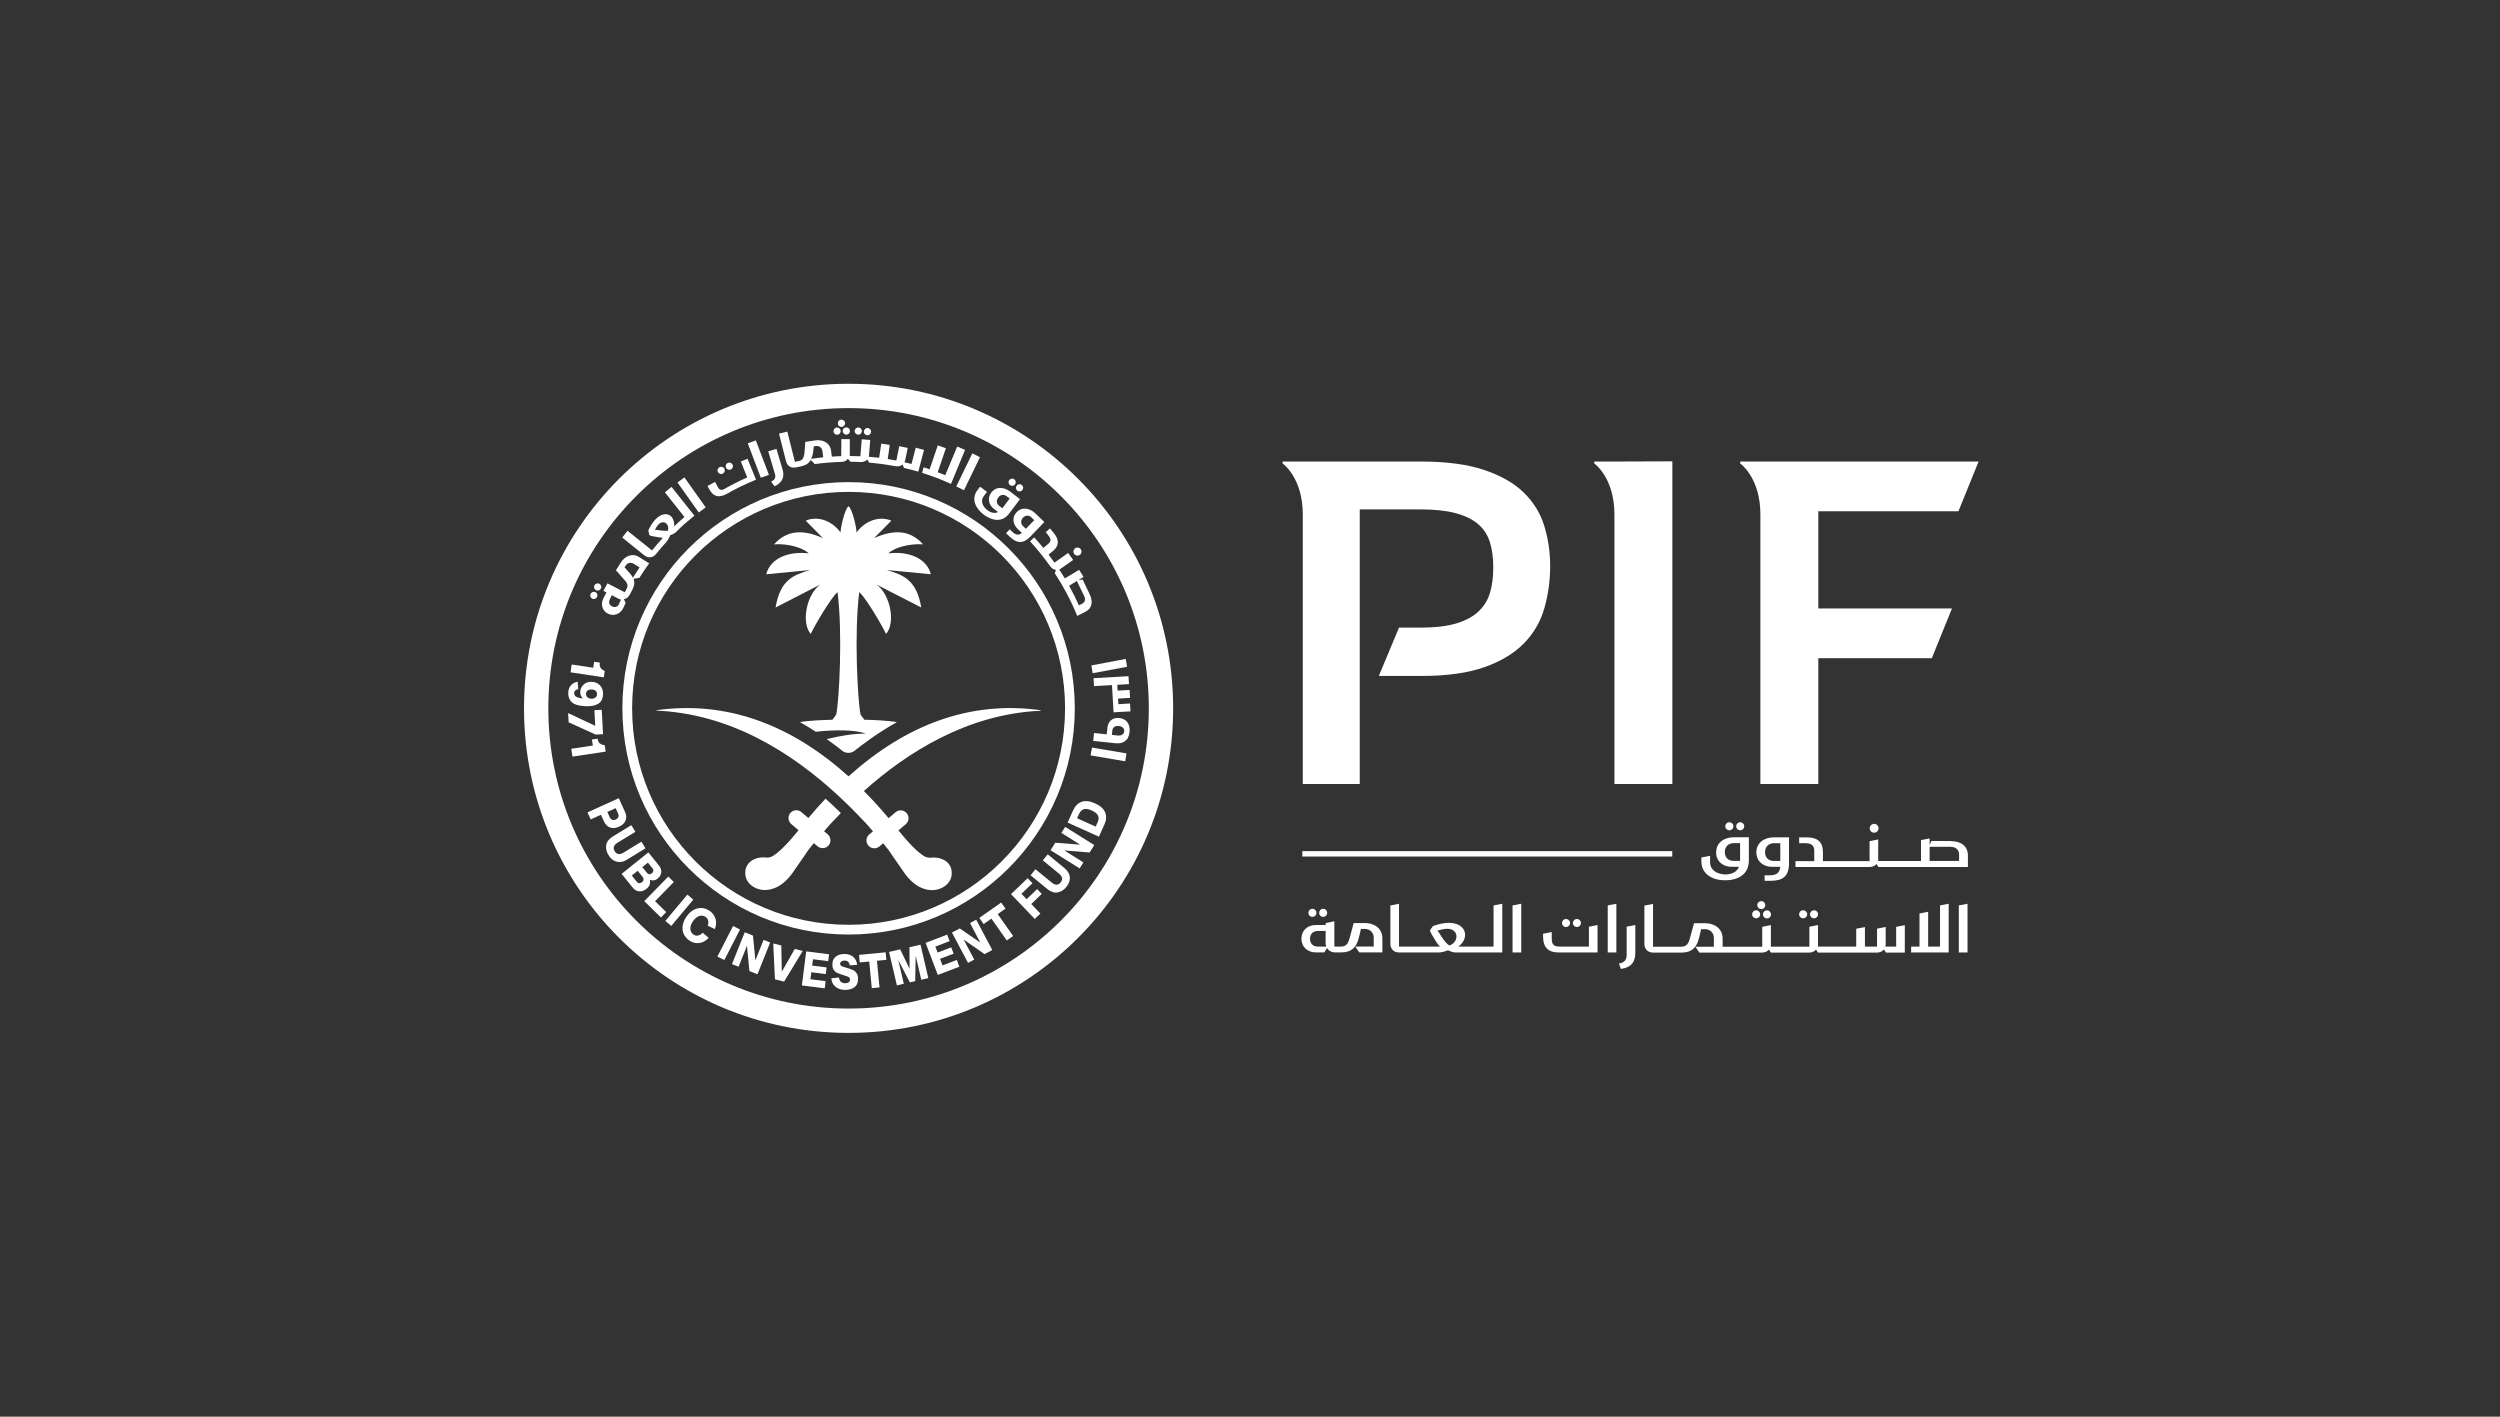 <svg width="120" height="68" viewBox="0 0 120 68" fill="none" xmlns="http://www.w3.org/2000/svg">
<rect x="0" y="0" width="120" height="68" fill="#333333" stroke="none"/>
<path d="M74.132 25.266C73.95 24.662 73.628 24.128 73.167 23.67C72.706 23.209 72.075 22.844 71.273 22.569C70.47 22.293 69.445 22.154 68.207 22.154H62.534H61.566V22.247C61.566 22.247 62.534 22.917 62.534 24.695V37.633H65.268V24.45H68.161C68.851 24.45 69.421 24.512 69.873 24.632C70.324 24.755 70.686 24.931 70.951 25.159C71.219 25.388 71.406 25.677 71.515 26.022C71.621 26.367 71.677 26.768 71.677 27.23C71.677 27.691 71.628 28.072 71.528 28.424C71.429 28.776 71.249 29.077 70.987 29.333C70.725 29.585 70.37 29.781 69.919 29.92C69.468 30.056 68.891 30.126 68.184 30.126H67.152L66.184 32.445H68.254C69.464 32.445 70.466 32.302 71.263 32.02C72.059 31.738 72.689 31.353 73.157 30.872C73.625 30.391 73.95 29.827 74.132 29.184C74.315 28.54 74.408 27.866 74.408 27.163C74.408 26.506 74.315 25.873 74.132 25.269V25.266Z" fill="white"/>
<path d="M76.525 22.154V22.247C76.525 22.247 77.493 22.917 77.493 24.695V37.633H80.273V22.144L77.493 22.154H76.525Z" fill="white"/>
<path d="M94.004 24.542L94.972 22.154H83.53V22.247C83.53 22.247 84.499 22.917 84.499 24.695V37.633H87.279V31.595H92.726L93.695 29.207H87.279V24.542H94.007H94.004Z" fill="white"/>
<path d="M80.268 40.855H62.513V41.114H80.268V40.855Z" fill="white"/>
<path d="M82.373 40.914C82.373 41.342 82.704 41.608 83.116 41.608H83.471C83.378 41.853 83.112 41.973 82.827 41.973C82.452 41.973 82.084 41.784 82.084 41.389V41.077L81.666 41.16V41.339C81.666 41.976 82.22 42.255 82.804 42.255C83.424 42.255 83.945 41.973 83.945 41.303V40.188H83.225C82.797 40.188 82.376 40.417 82.376 40.914H82.373ZM83.524 41.276C83.524 41.276 83.524 41.309 83.524 41.322H83.205C82.973 41.322 82.791 41.17 82.791 40.901C82.791 40.616 82.989 40.47 83.215 40.47H83.524V41.276Z" fill="white"/>
<path d="M83.008 39.853C83.114 39.853 83.204 39.767 83.204 39.66C83.204 39.554 83.117 39.468 83.008 39.468C82.898 39.468 82.815 39.554 82.815 39.66C82.815 39.767 82.902 39.853 83.008 39.853Z" fill="white"/>
<path d="M83.531 39.853C83.637 39.853 83.723 39.767 83.723 39.66C83.723 39.554 83.637 39.468 83.531 39.468C83.425 39.468 83.338 39.554 83.338 39.66C83.338 39.767 83.421 39.853 83.531 39.853Z" fill="white"/>
<path d="M84.307 40.917C84.307 41.345 84.639 41.607 85.05 41.607H85.455C85.426 41.902 85.263 42.015 84.941 42.015H84.702V42.277H85.007C85.562 42.277 85.873 42.068 85.873 41.438V40.191H85.153C84.729 40.191 84.304 40.419 84.304 40.92L84.307 40.917ZM85.459 41.325H85.137C84.908 41.325 84.722 41.176 84.722 40.907C84.722 40.622 84.921 40.473 85.15 40.473H85.455V41.329L85.459 41.325Z" fill="white"/>
<path d="M89.957 39.969C90.073 39.969 90.17 39.876 90.17 39.757C90.17 39.638 90.073 39.545 89.957 39.545C89.841 39.545 89.745 39.641 89.745 39.757C89.745 39.873 89.838 39.969 89.957 39.969Z" fill="white"/>
<path d="M93.654 40.367H92.709L92.622 40.556V40.245L92.208 40.324V41.329H90.4H90.154V40.294L89.74 40.377V41.333H87.5V40.895C87.5 40.407 87.231 40.195 86.741 40.195H86.359V40.473H86.638C86.94 40.473 87.085 40.576 87.085 40.842V41.333H86.183V41.615H89.74C89.879 41.615 89.995 41.562 90.068 41.472L90.168 41.615H90.403H94.46V41.074C94.46 40.573 94.082 40.377 93.661 40.377L93.654 40.367ZM94.036 41.326H92.622V40.646H93.618C93.873 40.646 94.036 40.788 94.036 41.011V41.323V41.326Z" fill="white"/>
<path d="M62.997 44.01C63.103 44.01 63.189 43.924 63.189 43.818C63.189 43.711 63.103 43.622 62.997 43.622C62.89 43.622 62.804 43.708 62.804 43.818C62.804 43.927 62.89 44.01 62.997 44.01Z" fill="white"/>
<path d="M63.513 44.01C63.619 44.01 63.705 43.924 63.705 43.818C63.705 43.711 63.619 43.622 63.513 43.622C63.407 43.622 63.321 43.708 63.321 43.818C63.321 43.927 63.404 44.01 63.513 44.01Z" fill="white"/>
<path d="M65.508 44.308H64.977L64.798 44.968C64.722 45.27 64.639 45.436 64.36 45.436H64.049V44.222L63.634 44.304V44.401H63.156C62.765 44.401 62.469 44.66 62.469 45.058C62.469 45.456 62.765 45.715 63.156 45.715H63.564L63.7 45.509C63.776 45.638 63.916 45.715 64.092 45.715H64.39C64.865 45.715 65.11 45.476 65.223 45.021L65.326 44.59H65.518C65.74 44.59 65.939 44.742 65.939 45.018V45.432H65.05L65.246 45.715H66.354V45.041C66.354 44.543 65.939 44.304 65.511 44.304L65.508 44.308ZM63.249 45.436C63.027 45.436 62.881 45.286 62.881 45.061C62.881 44.835 63.027 44.686 63.249 44.686H63.63V45.263C63.63 45.326 63.64 45.383 63.657 45.436H63.249Z" fill="white"/>
<path d="M71.698 45.437H70.447H69.999C70.208 45.284 70.325 45.072 70.325 44.87C70.325 44.568 70.062 44.296 69.552 44.296C69.276 44.296 69.001 44.372 68.782 44.452L68.639 44.651L68.663 44.667L68.639 44.674L68.702 44.817C68.878 45.115 68.984 45.304 69.12 45.437H68.231H67.153V43.38L66.738 43.463V45.301C66.738 45.55 66.904 45.719 67.156 45.719H68.231H69.041C69.233 45.719 69.366 45.659 69.505 45.616C69.608 45.656 69.717 45.719 69.896 45.719H70.444H72.109V43.38L71.691 43.46V45.437H71.698ZM69.571 45.384C69.386 45.268 69.216 45.009 69.09 44.794C69.077 44.773 69.034 44.717 68.997 44.671C69.144 44.624 69.322 44.581 69.465 44.581C69.728 44.581 69.91 44.727 69.91 44.949C69.91 45.119 69.804 45.301 69.571 45.384Z" fill="white"/>
<path d="M72.602 45.719H73.02V43.38L72.602 43.46V45.719Z" fill="white"/>
<path d="M75.692 44.497C75.798 44.497 75.885 44.411 75.885 44.305C75.885 44.199 75.802 44.112 75.692 44.112C75.583 44.112 75.5 44.199 75.5 44.305C75.5 44.411 75.586 44.497 75.692 44.497Z" fill="white"/>
<path d="M75.169 44.497C75.275 44.497 75.362 44.411 75.362 44.305C75.362 44.199 75.275 44.112 75.169 44.112C75.063 44.112 74.977 44.199 74.977 44.305C74.977 44.411 75.063 44.497 75.169 44.497Z" fill="white"/>
<path d="M76.264 45.436H74.861C74.569 45.436 74.483 45.33 74.483 45.028V44.736L74.068 44.819V44.945C74.068 45.496 74.33 45.718 74.815 45.718H76.682V44.401L76.268 44.484V45.439L76.264 45.436Z" fill="white"/>
<path d="M77.171 45.719H77.585V43.38L77.171 43.46V45.719Z" fill="white"/>
<path d="M78.08 45.828C78.08 46.093 77.957 46.209 77.709 46.249L77.802 46.508C78.289 46.445 78.495 46.18 78.495 45.735V44.398L78.08 44.481V45.828Z" fill="white"/>
<path d="M84.296 44.079C84.402 44.079 84.488 43.993 84.488 43.887C84.488 43.781 84.402 43.694 84.296 43.694C84.19 43.694 84.103 43.781 84.103 43.887C84.103 43.993 84.19 44.079 84.296 44.079Z" fill="white"/>
<path d="M84.542 43.638C84.648 43.638 84.734 43.552 84.734 43.446C84.734 43.34 84.648 43.254 84.542 43.254C84.436 43.254 84.349 43.34 84.349 43.446C84.349 43.552 84.432 43.638 84.542 43.638Z" fill="white"/>
<path d="M84.622 43.891C84.622 43.994 84.705 44.083 84.815 44.083C84.924 44.083 85.007 43.997 85.007 43.891C85.007 43.785 84.921 43.698 84.815 43.698C84.709 43.698 84.622 43.785 84.622 43.891Z" fill="white"/>
<path d="M86.551 44.079C86.657 44.079 86.746 43.993 86.746 43.887C86.746 43.781 86.66 43.694 86.551 43.694C86.441 43.694 86.358 43.781 86.358 43.887C86.358 43.993 86.445 44.079 86.551 44.079Z" fill="white"/>
<path d="M87.073 44.079C87.179 44.079 87.266 43.993 87.266 43.887C87.266 43.781 87.183 43.694 87.073 43.694C86.964 43.694 86.881 43.781 86.881 43.887C86.881 43.993 86.964 44.079 87.073 44.079Z" fill="white"/>
<path d="M91.016 45.436H90.492C90.506 45.396 90.512 45.349 90.512 45.3V44.493L90.098 44.577V45.436H89.517V44.5L89.099 44.58V45.436H87.264V44.401L86.85 44.484V45.439H85.002V44.404L84.587 44.487V45.442H82.686V45.051C82.686 44.553 82.272 44.314 81.843 44.314H81.313L81.133 44.975C81.057 45.276 80.974 45.442 80.695 45.442H80.626C80.626 45.442 80.623 45.449 80.616 45.452C80.613 45.452 80.616 45.442 80.609 45.442H79.346V43.386L78.931 43.468V45.306C78.931 45.555 79.097 45.724 79.349 45.724H80.609C80.609 45.724 80.613 45.718 80.616 45.714C80.619 45.714 80.619 45.724 80.626 45.724H80.719C81.197 45.724 81.439 45.486 81.552 45.031L81.654 44.6H81.843C82.066 44.6 82.265 44.752 82.265 45.028V45.442H81.376L81.571 45.724H84.577C84.717 45.724 84.832 45.671 84.906 45.582L85.005 45.724H86.84C86.979 45.724 87.095 45.671 87.168 45.582L87.268 45.724H90.091C90.234 45.724 90.349 45.668 90.426 45.575L90.529 45.724H91.431V44.407L91.016 44.49V45.446V45.436Z" fill="white"/>
<path d="M93.122 45.437H92.551V43.765L92.136 43.848V45.437H91.735V45.719H93.536V43.38L93.122 43.46V45.437Z" fill="white"/>
<path d="M94.023 43.46V45.719H94.441V43.38L94.023 43.46Z" fill="white"/>
<path d="M56.311 34C56.311 42.606 49.337 49.579 40.732 49.579C32.126 49.579 25.153 42.606 25.153 34C25.153 25.395 32.126 18.421 40.732 18.421C49.337 18.421 56.311 25.395 56.311 34ZM40.732 19.589C32.773 19.589 26.32 26.041 26.32 34C26.32 41.959 32.773 48.411 40.732 48.411C48.69 48.411 55.143 41.959 55.143 34C55.143 26.041 48.69 19.589 40.732 19.589Z" fill="white"/>
<path d="M40.732 23.142C34.734 23.142 29.874 28.002 29.874 34C29.874 39.998 34.734 44.858 40.732 44.858C46.73 44.858 51.59 39.998 51.59 34C51.59 28.002 46.73 23.142 40.732 23.142ZM40.732 44.39C34.993 44.39 30.342 39.739 30.342 34C30.342 28.261 34.993 23.61 40.732 23.61C46.471 23.61 51.123 28.261 51.123 34C51.123 39.739 46.471 44.39 40.732 44.39Z" fill="white"/>
<path d="M54.097 32.006L52.449 32.314L52.386 31.94L54.034 31.628L54.101 32.006H54.097Z" fill="white"/>
<path d="M54.006 36.541L52.348 36.259L52.417 35.884L54.073 36.163L54.01 36.541H54.006Z" fill="white"/>
<path d="M52.474 35.563L52.514 35.184L53.121 35.248L53.158 34.919C53.188 34.644 53.383 34.428 53.725 34.465C54.044 34.498 54.263 34.727 54.219 35.138C54.173 35.583 53.874 35.712 53.533 35.675L52.474 35.563ZM53.642 35.304C53.818 35.324 53.944 35.254 53.961 35.105C53.974 34.975 53.891 34.869 53.702 34.849C53.526 34.83 53.413 34.913 53.397 35.038L53.37 35.274L53.639 35.304H53.642Z" fill="white"/>
<path d="M53.627 32.871L53.644 33.15L54.221 33.117L54.244 33.498L53.667 33.532L53.683 33.8L54.241 33.767L54.264 34.145L53.451 34.192L53.375 32.885L52.512 32.934L52.489 32.553L54.168 32.457L54.191 32.838L53.63 32.871H53.627Z" fill="white"/>
<path d="M28.985 32.513L27.386 32.271L27.442 31.896L28.477 32.052L28.52 31.764L28.795 31.807L28.789 31.85C28.776 31.936 28.792 32.009 28.842 32.072C28.888 32.132 28.951 32.178 29.028 32.205L28.981 32.517L28.985 32.513Z" fill="white"/>
<path d="M27.929 32.961C27.976 32.888 28.039 32.829 28.122 32.785C28.204 32.742 28.297 32.722 28.407 32.729C28.536 32.736 28.642 32.769 28.725 32.832C28.808 32.892 28.865 32.968 28.901 33.057C28.938 33.147 28.951 33.237 28.948 33.333C28.934 33.548 28.855 33.701 28.705 33.787C28.556 33.874 28.344 33.91 28.075 33.897C27.77 33.88 27.558 33.814 27.438 33.698C27.319 33.582 27.266 33.429 27.276 33.243C27.282 33.101 27.325 32.985 27.405 32.895C27.485 32.802 27.591 32.746 27.727 32.722L27.757 33.081C27.631 33.101 27.567 33.16 27.561 33.257C27.558 33.346 27.591 33.409 27.667 33.449C27.743 33.489 27.843 33.515 27.966 33.522V33.515C27.926 33.472 27.896 33.422 27.876 33.369C27.856 33.316 27.849 33.257 27.853 33.194C27.856 33.114 27.883 33.038 27.929 32.965V32.961ZM28.204 33.147C28.155 33.187 28.131 33.237 28.128 33.3C28.125 33.359 28.145 33.416 28.191 33.462C28.238 33.509 28.301 33.535 28.38 33.539C28.463 33.542 28.53 33.525 28.579 33.482C28.629 33.442 28.656 33.389 28.659 33.326C28.662 33.263 28.642 33.21 28.599 33.167C28.556 33.124 28.493 33.097 28.407 33.094C28.324 33.091 28.254 33.107 28.208 33.147H28.204Z" fill="white"/>
<path d="M28.883 34.069L28.946 35.24L28.594 35.26L27.294 34.67L27.27 34.229L28.571 34.839L28.531 34.089L28.883 34.069Z" fill="white"/>
<path d="M29.076 36.077L27.477 36.316L27.421 35.941L28.456 35.785L28.413 35.496L28.688 35.456L28.695 35.499C28.708 35.586 28.744 35.652 28.811 35.695C28.874 35.738 28.947 35.765 29.026 35.768L29.073 36.08L29.076 36.077Z" fill="white"/>
<path d="M51.831 26.632C51.917 26.569 51.94 26.453 51.877 26.363C51.814 26.277 51.695 26.254 51.608 26.317C51.522 26.38 51.499 26.502 51.562 26.589C51.625 26.675 51.744 26.695 51.831 26.632Z" fill="white"/>
<path d="M52.296 28.506L51.968 27.819L51.769 27.843L52.011 27.693L51.798 27.352L51.112 27.763C51.026 27.62 50.939 27.481 50.846 27.345L51.51 26.877L51.271 26.542L50.614 27.006C50.521 26.877 50.428 26.748 50.332 26.622L50.535 26.456C50.836 26.207 50.86 25.925 50.581 25.583L50.398 25.364L50.193 25.547L50.306 25.68C50.462 25.869 50.455 25.988 50.319 26.101L50.08 26.3C49.937 26.127 49.795 25.958 49.642 25.796L49.44 25.981C49.781 26.353 50.103 26.751 50.395 27.162C50.475 27.275 50.571 27.342 50.684 27.352L50.631 27.517C51.052 28.158 51.414 28.841 51.706 29.564L52.09 29.369C52.475 29.173 52.449 28.811 52.293 28.509L52.296 28.506ZM51.961 28.971L51.788 29.057C51.646 28.735 51.487 28.423 51.317 28.118L51.689 27.886L52.034 28.599C52.117 28.762 52.084 28.904 51.958 28.967L51.961 28.971Z" fill="white"/>
<path d="M48.96 23.958L48.435 24.655C48.104 25.096 47.609 24.996 47.218 24.701C46.84 24.416 46.594 23.958 46.916 23.53L47.045 23.361L47.374 23.61L47.218 23.819C47.035 24.061 47.188 24.333 47.4 24.492C47.553 24.608 47.745 24.661 47.908 24.578L47.722 24.439C47.453 24.237 47.38 23.908 47.58 23.646C47.822 23.324 48.206 23.384 48.485 23.596L48.963 23.958H48.96ZM48.313 23.815C48.19 23.723 48.027 23.729 47.914 23.882C47.808 24.024 47.835 24.187 47.964 24.283L48.114 24.396C48.114 24.396 48.13 24.376 48.133 24.369L48.465 23.928L48.313 23.815ZM48.478 23.285C48.402 23.228 48.389 23.119 48.445 23.043C48.505 22.966 48.611 22.95 48.688 23.006C48.764 23.066 48.78 23.172 48.721 23.252C48.664 23.328 48.555 23.344 48.475 23.285H48.478ZM48.834 23.553C48.757 23.497 48.744 23.387 48.8 23.311C48.86 23.235 48.966 23.218 49.042 23.275C49.119 23.334 49.135 23.441 49.076 23.52C49.019 23.596 48.91 23.613 48.834 23.553Z" fill="white"/>
<path d="M50.13 25.056L49.457 25.756C49.082 26.144 48.774 26.061 48.449 25.746L48.289 25.594L48.468 25.408L48.581 25.517C48.747 25.68 48.883 25.713 49.049 25.58L48.847 25.388C48.605 25.152 48.571 24.824 48.8 24.585C49.079 24.297 49.45 24.406 49.703 24.648L50.134 25.063L50.13 25.056ZM49.241 25.385L49.643 24.967L49.507 24.834C49.397 24.728 49.235 24.715 49.105 24.847C48.983 24.977 48.989 25.139 49.105 25.252L49.241 25.381V25.385Z" fill="white"/>
<path d="M35.086 22.531C35.172 22.488 35.206 22.382 35.162 22.299C35.119 22.213 35.013 22.18 34.927 22.223C34.841 22.266 34.807 22.372 34.854 22.458C34.897 22.541 35.003 22.578 35.086 22.531Z" fill="white"/>
<path d="M34.695 22.733C34.781 22.69 34.814 22.584 34.771 22.501C34.728 22.415 34.622 22.382 34.535 22.425C34.453 22.468 34.416 22.574 34.462 22.66C34.506 22.743 34.608 22.78 34.695 22.733Z" fill="white"/>
<path d="M40.45 20.694C40.45 20.786 40.529 20.863 40.626 20.863C40.722 20.863 40.798 20.783 40.798 20.687C40.798 20.591 40.718 20.514 40.619 20.514C40.523 20.514 40.446 20.594 40.45 20.694Z" fill="white"/>
<path d="M40.181 20.869C40.277 20.869 40.353 20.79 40.353 20.694C40.353 20.598 40.274 20.521 40.177 20.521C40.081 20.521 40.005 20.601 40.008 20.697C40.008 20.793 40.088 20.869 40.184 20.866L40.181 20.869Z" fill="white"/>
<path d="M40.392 20.491C40.488 20.491 40.565 20.412 40.565 20.315C40.565 20.219 40.485 20.143 40.386 20.143C40.289 20.143 40.213 20.222 40.216 20.322C40.216 20.415 40.296 20.494 40.392 20.491Z" fill="white"/>
<path d="M41.626 20.893C41.722 20.9 41.805 20.827 41.812 20.731C41.818 20.634 41.745 20.552 41.649 20.545C41.553 20.538 41.473 20.611 41.467 20.711C41.46 20.807 41.533 20.887 41.629 20.893H41.626Z" fill="white"/>
<path d="M41.184 20.866C41.28 20.873 41.363 20.8 41.37 20.704C41.377 20.608 41.303 20.525 41.207 20.518C41.111 20.512 41.032 20.584 41.025 20.681C41.018 20.777 41.091 20.857 41.187 20.863L41.184 20.866Z" fill="white"/>
<path d="M36.289 23.026L35.881 22.021L35.559 22.15L35.868 22.917C35.45 23.099 35.005 23.334 34.79 23.461C34.621 23.557 34.534 23.53 34.445 23.361L34.322 23.132L33.96 23.328L34.04 23.477C34.252 23.869 34.521 23.892 34.866 23.716C35.321 23.457 35.795 23.225 36.286 23.026H36.289Z" fill="white"/>
<path d="M42.976 22.376C43.116 22.402 43.235 22.376 43.321 22.296L43.394 22.462C43.627 22.515 43.852 22.575 44.078 22.641L44.353 21.593L43.955 21.49L43.753 22.27C43.64 22.24 43.527 22.213 43.411 22.187C43.431 22.15 43.447 22.104 43.457 22.057L43.57 21.5L43.165 21.417L43.023 22.107C42.887 22.081 42.747 22.057 42.611 22.034L42.708 21.354L42.3 21.294L42.2 21.974C42.051 21.958 41.858 21.938 41.706 21.924L41.772 21.118L41.364 21.085L41.298 21.901C41.128 21.895 40.959 21.888 40.79 21.888V21.079H40.385L40.379 21.895C40.226 21.898 40.077 21.908 39.928 21.918L39.894 21.643C39.841 21.238 39.486 21.092 39.135 21.138L38.654 21.211L38.614 21.749C38.584 21.964 38.528 22.097 38.355 22.124L38.156 22.167L37.791 20.717L37.393 20.813L37.728 22.134C37.784 22.372 37.977 22.485 38.212 22.435C38.282 22.422 38.352 22.406 38.418 22.392C38.657 22.346 38.826 22.246 38.916 22.077L39.108 22.276C39.533 22.216 39.964 22.183 40.402 22.17C40.538 22.17 40.627 22.11 40.7 22.024L40.82 22.163C40.979 22.163 41.142 22.17 41.301 22.18C41.437 22.187 41.55 22.14 41.629 22.057L41.719 22.206C42.144 22.243 42.565 22.299 42.976 22.379V22.376ZM38.939 22.021C38.972 21.941 39.009 21.845 39.025 21.745L39.062 21.424L39.168 21.41C39.317 21.39 39.456 21.48 39.48 21.669L39.516 21.951C39.324 21.971 39.131 21.994 38.939 22.024V22.021Z" fill="white"/>
<path d="M46.324 21.595L45.946 21.433L45.372 22.81C45.252 22.76 45.13 22.713 45.01 22.667L45.402 21.516L45.014 21.377L44.622 22.528C44.526 22.494 44.43 22.461 44.334 22.431L44.261 22.697C44.735 22.846 45.199 23.022 45.647 23.228L46.324 21.595Z" fill="white"/>
<path d="M36.281 21.141L36.908 22.793L36.52 22.933L35.893 21.281L36.281 21.138V21.141Z" fill="white"/>
<path d="M37.565 22.541C37.668 22.893 37.558 23.162 37.18 23.341L37.014 23.125C37.177 23.036 37.253 22.936 37.197 22.75L36.875 21.662L37.27 21.546L37.565 22.541Z" fill="white"/>
<path d="M47.04 21.944L46.27 23.534L45.902 23.348L46.672 21.762L47.04 21.948V21.944Z" fill="white"/>
<path d="M28.578 28.423C28.489 28.383 28.386 28.423 28.346 28.509C28.306 28.596 28.346 28.698 28.432 28.738C28.518 28.778 28.621 28.738 28.661 28.652C28.701 28.562 28.661 28.459 28.578 28.42V28.423Z" fill="white"/>
<path d="M28.762 28.019C28.673 27.979 28.57 28.019 28.53 28.105C28.49 28.191 28.53 28.294 28.616 28.334C28.703 28.374 28.805 28.334 28.845 28.247C28.885 28.158 28.845 28.055 28.762 28.015V28.019Z" fill="white"/>
<path d="M31.159 27.037C31.12 27.013 30.96 26.92 30.675 26.738C30.343 26.526 29.988 26.701 29.799 27.003L29.564 27.375L29.939 27.796C30.088 27.955 30.168 28.085 30.088 28.241L30.081 28.254L30.058 28.297L29.988 28.43L29.156 27.999L28.967 28.363L29.109 28.436L28.963 28.722C28.824 29 28.897 29.312 29.179 29.455C29.461 29.598 29.769 29.475 29.912 29.196L29.929 29.163C29.949 29.12 29.968 29.073 29.988 29.03L30.032 28.934L29.945 28.765C30.055 28.745 30.144 28.675 30.214 28.569C30.244 28.513 30.337 28.34 30.337 28.34C30.453 28.125 30.473 27.969 30.41 27.783L30.692 27.736C30.841 27.494 31 27.259 31.166 27.033L31.159 27.037ZM29.713 28.994C29.65 29.127 29.521 29.173 29.388 29.11C29.249 29.047 29.202 28.918 29.265 28.782L29.365 28.569L29.673 28.732C29.72 28.755 29.766 28.771 29.809 28.782L29.71 28.994H29.713ZM30.4 27.703L30.38 27.733C30.343 27.654 30.26 27.544 30.204 27.484C30.148 27.425 29.978 27.235 29.978 27.235L30.035 27.146C30.114 27.02 30.274 26.967 30.433 27.07L30.698 27.235C30.596 27.388 30.496 27.544 30.396 27.703H30.4Z" fill="white"/>
<path d="M31.955 26.054C32.071 25.925 32.121 25.805 32.17 25.689C32.267 25.659 32.376 25.62 32.486 25.503C32.744 25.231 33.04 24.989 33.332 24.754L32.234 23.37L31.915 23.632L32.854 24.817C32.685 24.963 32.519 25.115 32.356 25.268C32.38 25.072 32.32 24.89 32.214 24.787C32.044 24.624 31.749 24.628 31.461 24.933C31.308 25.092 31.198 25.288 31.119 25.457C31.119 25.457 31.162 25.653 31.165 25.669C31.172 25.696 31.222 25.716 31.258 25.726C31.298 25.736 31.676 25.805 31.816 25.819C31.636 26.014 31.464 26.213 31.298 26.419H31.295L30.12 25.477L29.868 25.802L30.92 26.651C31.112 26.804 31.345 26.781 31.494 26.588C31.64 26.406 31.792 26.227 31.951 26.054H31.955ZM31.437 25.427C31.484 25.341 31.54 25.245 31.6 25.182C31.723 25.052 31.875 25.026 31.988 25.135C32.068 25.212 32.104 25.334 32.058 25.477C31.898 25.494 31.49 25.434 31.437 25.427Z" fill="white"/>
<path d="M32.85 22.913L33.872 24.353L33.541 24.599L32.519 23.159L32.85 22.917V22.913Z" fill="white"/>
<path d="M30.029 39.385C29.979 39.511 29.873 39.607 29.713 39.68C29.554 39.753 29.411 39.767 29.285 39.72C29.159 39.677 29.06 39.578 28.99 39.428L28.844 39.11L28.353 39.332L28.201 38.994L29.703 38.313L30.002 38.974C30.072 39.126 30.078 39.262 30.029 39.388V39.385ZM29.269 39.229C29.299 39.292 29.338 39.332 29.388 39.352C29.438 39.368 29.494 39.365 29.557 39.335C29.62 39.306 29.66 39.269 29.68 39.219C29.7 39.169 29.697 39.113 29.667 39.05L29.551 38.791L29.153 38.974L29.269 39.233V39.229Z" fill="white"/>
<path d="M29.747 41.376C29.637 41.376 29.535 41.35 29.442 41.293C29.349 41.234 29.269 41.151 29.206 41.041C29.103 40.875 29.07 40.713 29.1 40.553C29.13 40.394 29.236 40.261 29.415 40.152L30.304 39.608L30.5 39.926L29.647 40.447C29.455 40.563 29.409 40.703 29.505 40.859C29.601 41.018 29.747 41.038 29.936 40.922L30.789 40.401L30.984 40.719L30.095 41.263C29.976 41.336 29.86 41.376 29.747 41.38V41.376Z" fill="white"/>
<path d="M31.739 41.877C31.729 41.989 31.669 42.089 31.566 42.172C31.507 42.222 31.444 42.248 31.384 42.258C31.321 42.268 31.261 42.258 31.201 42.235L31.195 42.242C31.211 42.318 31.208 42.391 31.185 42.46C31.162 42.533 31.112 42.596 31.039 42.656C30.919 42.752 30.797 42.799 30.68 42.785C30.561 42.776 30.455 42.713 30.362 42.596L29.838 41.946L31.122 40.914L31.626 41.541C31.716 41.651 31.752 41.764 31.742 41.877H31.739ZM30.558 42.321C30.594 42.367 30.634 42.391 30.68 42.394C30.724 42.397 30.77 42.381 30.813 42.348C30.86 42.311 30.883 42.271 30.89 42.225C30.896 42.178 30.88 42.135 30.843 42.089L30.611 41.797L30.326 42.026L30.558 42.318V42.321ZM31.052 41.893C31.085 41.936 31.125 41.959 31.165 41.963C31.205 41.966 31.248 41.953 31.291 41.916C31.334 41.883 31.357 41.843 31.361 41.804C31.367 41.76 31.351 41.721 31.317 41.678L31.099 41.406L30.83 41.621L31.049 41.893H31.052Z" fill="white"/>
<path d="M30.927 43.253L32.078 42.075L32.343 42.338L31.444 43.257L31.978 43.781L31.726 44.039L30.927 43.257V43.253Z" fill="white"/>
<path d="M31.936 44.205L32.994 42.941L33.279 43.18L32.221 44.444L31.936 44.205Z" fill="white"/>
<path d="M33.74 45.217C33.637 45.261 33.527 45.277 33.411 45.267C33.298 45.257 33.189 45.214 33.083 45.141C32.964 45.058 32.877 44.955 32.821 44.836C32.764 44.716 32.748 44.584 32.768 44.438C32.788 44.295 32.847 44.149 32.95 44C33.053 43.854 33.166 43.744 33.295 43.675C33.425 43.605 33.554 43.575 33.687 43.585C33.819 43.595 33.945 43.642 34.065 43.724C34.168 43.797 34.244 43.884 34.297 43.983C34.347 44.083 34.373 44.189 34.373 44.295C34.373 44.401 34.35 44.504 34.307 44.597L33.969 44.431C34.002 44.355 34.012 44.275 33.995 44.199C33.979 44.123 33.935 44.06 33.866 44.01C33.813 43.973 33.75 43.953 33.683 43.95C33.614 43.95 33.544 43.97 33.471 44.013C33.398 44.056 33.328 44.126 33.265 44.219C33.199 44.312 33.159 44.401 33.146 44.484C33.129 44.567 33.136 44.64 33.163 44.706C33.189 44.77 33.229 44.819 33.282 44.856C33.355 44.906 33.428 44.922 33.508 44.906C33.587 44.889 33.66 44.846 33.73 44.773L34.018 45.018C33.935 45.105 33.843 45.171 33.74 45.217Z" fill="white"/>
<path d="M34.435 45.914L35.188 44.448L35.52 44.617L34.767 46.084L34.435 45.914Z" fill="white"/>
<path d="M36.361 46.766L35.972 46.61L35.856 45.409H35.85L35.452 46.404L35.136 46.278L35.747 44.749L36.142 44.908L36.258 46.086H36.264L36.652 45.114L36.968 45.24L36.357 46.769L36.361 46.766Z" fill="white"/>
<path d="M38.532 45.646L37.636 47.119L37.198 47.006L37.115 45.284L37.503 45.384L37.526 46.631H37.533L38.147 45.55L38.532 45.646Z" fill="white"/>
<path d="M38.983 46.349L39.677 46.435L39.637 46.757L38.944 46.668L38.9 47.003L39.63 47.096L39.587 47.441L38.489 47.301L38.698 45.666L39.796 45.805L39.753 46.137L39.023 46.044L38.983 46.349Z" fill="white"/>
<path d="M40.717 46.167C40.674 46.127 40.614 46.107 40.541 46.107C40.475 46.107 40.425 46.12 40.385 46.15C40.346 46.18 40.326 46.216 40.326 46.263C40.326 46.303 40.339 46.333 40.369 46.356C40.399 46.379 40.442 46.395 40.502 46.412L40.727 46.482C40.827 46.512 40.91 46.545 40.969 46.575C41.029 46.605 41.082 46.658 41.125 46.727C41.168 46.797 41.188 46.893 41.185 47.013C41.185 47.182 41.122 47.311 41.002 47.394C40.883 47.477 40.737 47.517 40.555 47.514C40.372 47.514 40.223 47.461 40.103 47.364C39.984 47.268 39.918 47.132 39.904 46.956L40.273 46.92C40.279 47.009 40.309 47.079 40.362 47.125C40.415 47.172 40.482 47.195 40.565 47.195C40.634 47.195 40.691 47.182 40.734 47.152C40.777 47.122 40.8 47.082 40.8 47.026C40.8 46.976 40.787 46.936 40.754 46.913C40.721 46.89 40.667 46.863 40.588 46.84L40.382 46.774C40.292 46.744 40.216 46.714 40.157 46.684C40.097 46.654 40.05 46.605 40.011 46.541C39.971 46.478 39.954 46.392 39.954 46.286C39.954 46.123 40.014 46.001 40.123 45.914C40.236 45.828 40.379 45.788 40.555 45.792C40.717 45.792 40.85 45.842 40.956 45.931C41.062 46.021 41.125 46.147 41.145 46.313L40.787 46.336C40.78 46.266 40.754 46.21 40.711 46.17L40.717 46.167Z" fill="white"/>
<path d="M42.549 46.073L42.094 46.116L42.217 47.397L41.845 47.433L41.723 46.153L41.268 46.196L41.235 45.834L42.512 45.711L42.545 46.073H42.549Z" fill="white"/>
<path d="M44.184 45.344L44.559 46.949L44.221 47.029L43.959 45.904H43.952L43.929 47.095L43.674 47.155L43.126 46.097H43.12L43.382 47.221L43.05 47.298L42.675 45.692L43.209 45.569L43.654 46.488H43.66L43.654 45.466L44.184 45.344Z" fill="white"/>
<path d="M45.005 45.722L45.659 45.473L45.775 45.775L45.122 46.024L45.241 46.339L45.928 46.077L46.05 46.402L45.015 46.797L44.428 45.257L45.463 44.862L45.583 45.174L44.896 45.436L45.005 45.722Z" fill="white"/>
<path d="M47.627 45.602L47.259 45.798L46.267 45.108H46.26L46.765 46.06L46.466 46.219L45.693 44.763L46.068 44.564L47.043 45.237H47.05L46.559 44.305L46.858 44.146L47.63 45.602H47.627Z" fill="white"/>
<path d="M48.263 43.615L47.891 43.877L48.631 44.928L48.326 45.144L47.586 44.093L47.215 44.355L47.006 44.059L48.057 43.323L48.266 43.618L48.263 43.615Z" fill="white"/>
<path d="M49.029 42.902L49.278 43.161L49.782 42.676L50.004 42.908L49.5 43.393L49.938 43.851L49.669 44.109L48.528 42.919L49.327 42.152L49.559 42.394L49.029 42.902Z" fill="white"/>
<path d="M51.318 41.96C51.358 42.063 51.364 42.169 51.338 42.275C51.311 42.381 51.258 42.484 51.179 42.58C51.056 42.729 50.913 42.816 50.754 42.839C50.595 42.862 50.432 42.806 50.27 42.673L49.467 42.013L49.703 41.724L50.475 42.358C50.648 42.501 50.794 42.501 50.91 42.358C51.029 42.215 51 42.072 50.827 41.93L50.054 41.296L50.29 41.008L51.093 41.668C51.202 41.757 51.275 41.854 51.315 41.96H51.318Z" fill="white"/>
<path d="M52.524 40.566L52.302 40.921L51.098 40.822V40.828L52.003 41.396L51.824 41.684L50.428 40.812L50.653 40.45L51.834 40.543V40.536L50.948 39.979L51.127 39.69L52.524 40.563V40.566Z" fill="white"/>
<path d="M51.916 38.486C52.095 38.423 52.311 38.446 52.563 38.562C52.815 38.675 52.977 38.821 53.047 38.997C53.117 39.173 53.107 39.365 53.014 39.571L52.748 40.161L51.246 39.484L51.511 38.894C51.604 38.688 51.74 38.552 51.919 38.489L51.916 38.486ZM52.682 39.484C52.739 39.358 52.748 39.249 52.709 39.156C52.672 39.063 52.569 38.98 52.407 38.904C52.244 38.831 52.112 38.808 52.019 38.841C51.922 38.874 51.846 38.954 51.79 39.08L51.7 39.276L52.593 39.677L52.682 39.481V39.484Z" fill="white"/>
<path fill-rule="evenodd" clip-rule="evenodd" d="M49.948 34.11V34.09C46.565 33.619 43.483 34.787 40.729 37.265C37.975 34.787 34.894 33.619 31.51 34.09V34.11C35.04 34.263 37.995 36.088 40.361 38.307C40.825 38.742 41.552 39.475 41.903 39.903L41.724 40.055C41.565 40.188 41.545 40.427 41.681 40.586C41.814 40.745 42.053 40.765 42.212 40.629L42.391 40.477C42.507 40.619 42.613 40.752 42.66 40.812C42.66 40.812 43.035 41.372 43.416 41.91C44.352 43.22 45.556 42.713 45.669 42.062C45.785 41.382 45.164 41.097 44.66 41.173C44.66 41.173 44.561 41.173 44.448 41.14C44.086 40.991 43.513 40.337 43.124 39.86L43.476 39.561C43.635 39.428 43.655 39.189 43.519 39.03C43.386 38.871 43.148 38.851 42.988 38.987L42.653 39.272C42.265 38.808 41.87 38.373 41.466 37.969C43.506 36.144 46.419 34.27 49.948 34.117V34.11Z" fill="white"/>
<path d="M42.581 27.362L44.681 27.565C44.475 26.765 43.563 26.447 42.641 26.563C42.919 26.284 43.649 26.082 44.306 26.128C43.686 25.431 42.903 25.405 41.957 25.829L42.787 24.99C42.11 24.718 41.44 25.093 41.115 25.561C41.115 25.349 40.922 24.45 40.73 24.297C40.537 24.45 40.345 25.349 40.345 25.561C40.02 25.09 39.35 24.715 38.673 24.99L39.502 25.829C38.557 25.405 37.777 25.435 37.154 26.128C37.81 26.082 38.54 26.284 38.819 26.563C37.897 26.447 36.984 26.768 36.779 27.565L38.879 27.362C38.099 27.598 37.452 27.817 37.227 29.16L39.376 28.056C38.726 28.51 38.438 29.877 38.915 30.431C39.078 30.073 39.877 28.696 40.202 28.421C40.455 30.408 40.279 33.639 40.139 34.302L39.957 34.548C39.552 34.558 38.812 34.584 38.398 34.661C38.656 34.807 38.915 34.966 39.161 35.125C39.983 35.029 41.058 35.012 41.546 35.215C40.959 35.208 40.282 35.331 39.681 35.477C40.02 35.716 40.292 35.925 40.435 36.041C40.517 36.107 40.624 36.137 40.723 36.137C40.823 36.137 40.929 36.107 41.012 36.041C41.31 35.799 42.19 35.132 43.049 34.664C42.634 34.584 41.894 34.555 41.489 34.548L41.307 34.302C41.168 33.639 40.992 30.411 41.244 28.421C41.569 28.699 42.369 30.073 42.531 30.431C43.009 29.877 42.72 28.51 42.07 28.056L44.22 29.16C43.994 27.817 43.347 27.598 42.568 27.362H42.581Z" fill="white"/>
<path fill-rule="evenodd" clip-rule="evenodd" d="M39.555 39.902C39.744 39.67 40.049 39.345 40.361 39.026C40.232 38.9 40.109 38.781 40.003 38.681C39.88 38.565 39.754 38.449 39.624 38.336C39.346 38.632 39.071 38.944 38.802 39.265L38.467 38.98C38.307 38.847 38.072 38.867 37.936 39.023C37.803 39.182 37.823 39.418 37.979 39.554L38.331 39.852C37.939 40.334 37.365 40.984 37.007 41.133C36.894 41.169 36.798 41.166 36.795 41.166C36.29 41.09 35.67 41.375 35.786 42.055C35.899 42.709 37.103 43.213 38.039 41.903C38.42 41.365 38.795 40.805 38.795 40.805C38.842 40.745 38.948 40.612 39.064 40.469L39.243 40.622C39.402 40.755 39.638 40.735 39.774 40.579C39.907 40.42 39.887 40.184 39.731 40.048L39.551 39.896L39.555 39.902Z" fill="white"/>
</svg>
